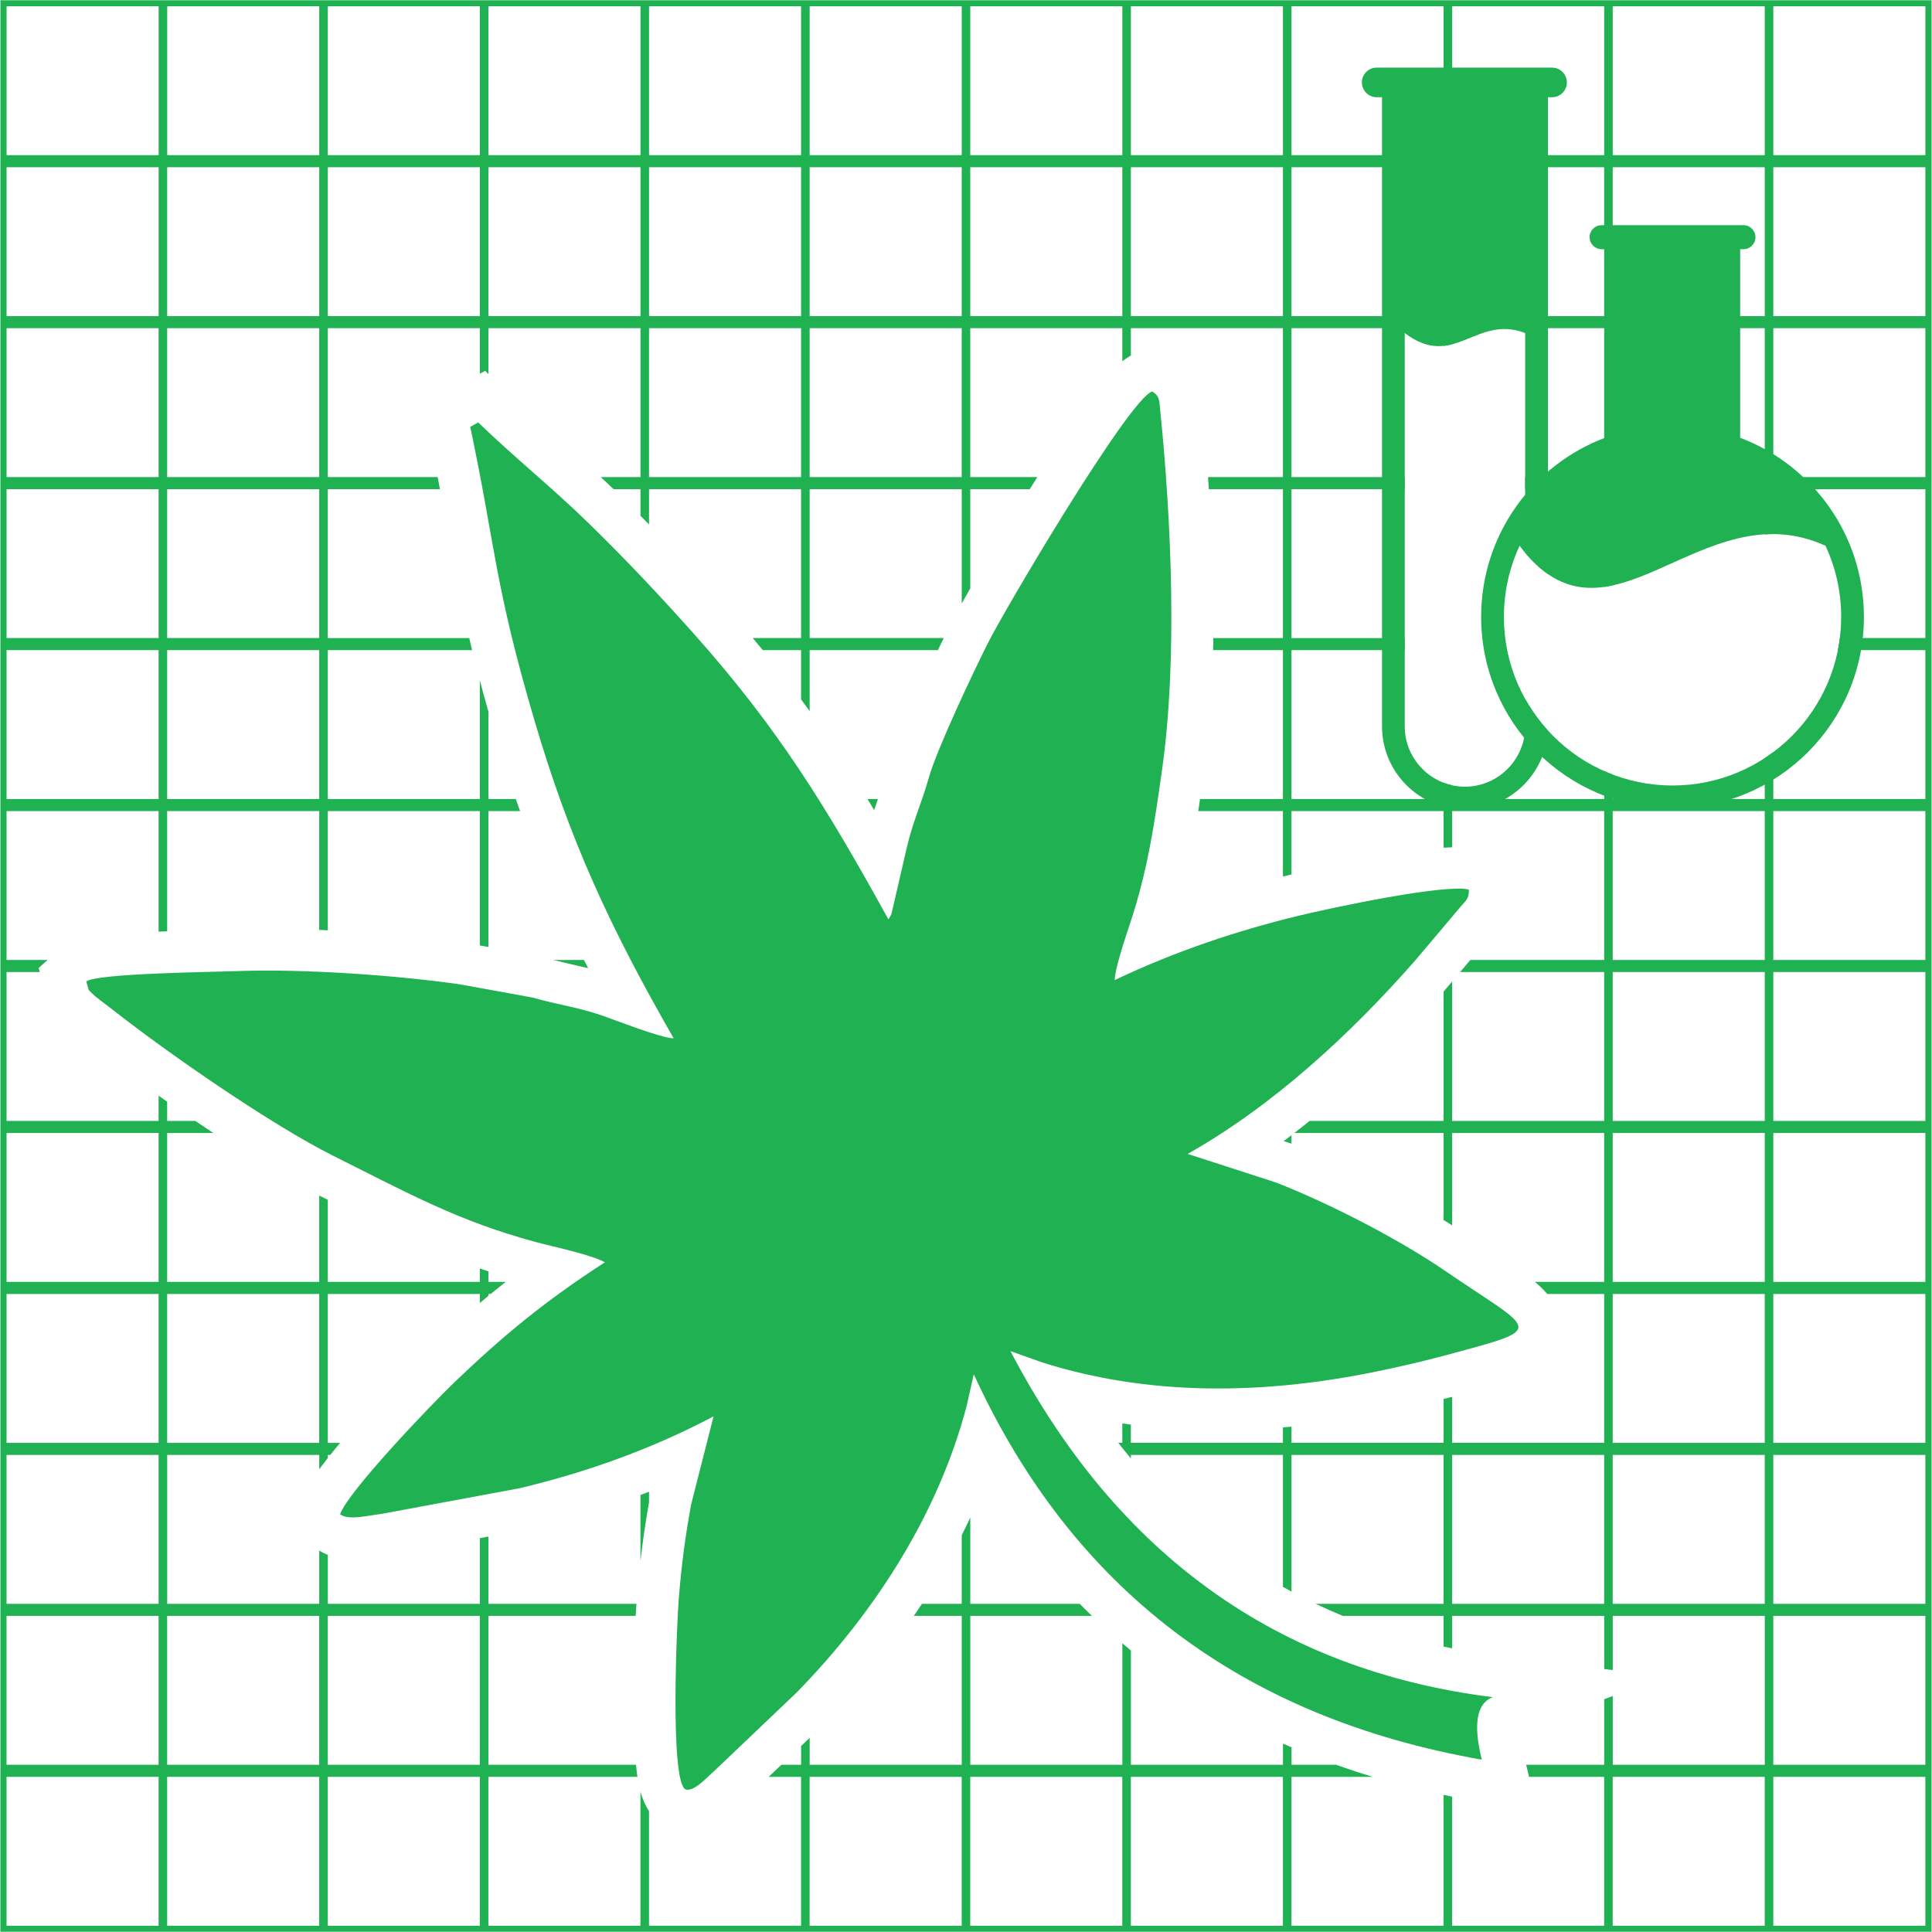 <?xml version="1.0" encoding="UTF-8"?>
<!DOCTYPE svg PUBLIC "-//W3C//DTD SVG 1.1//EN" "http://www.w3.org/Graphics/SVG/1.1/DTD/svg11.dtd">
<!-- Creator: CorelDRAW 2017 -->
<svg xmlns="http://www.w3.org/2000/svg" xml:space="preserve" width="555px" height="555px" version="1.1" style="shape-rendering:geometricPrecision; text-rendering:geometricPrecision; image-rendering:optimizeQuality; fill-rule:evenodd; clip-rule:evenodd"
viewBox="0 0 555 555"
 xmlns:xlink="http://www.w3.org/1999/xlink">
 <defs>
  <style type="text/css">
   <![CDATA[
    .fil0 {fill:#20B152}
   ]]>
  </style>
 </defs>
 <g id="Layer_x0020_1">
  <path class="fil0" d="M-339.11 -811.18l0 46.24 -46.14 0 -1.08 0 -45.06 0 -1.08 0 -22.68 0 -0.43 -1.74 22.42 0 0 -18.81 2.46 -0.94 0 19.75c14.56,0 29.12,0 43.68,0 0,-14.25 0,-28.51 0,-42.77 -14.56,0 -29.12,0 -43.68,0l0 15.58 -2.46 -0.31 0 -15.27c-14.56,0 -29.12,0 -43.68,0l0 9.33c-0.83,-0.16 -1.65,-0.33 -2.46,-0.5l0 -8.83 -28.93 0c-2.66,-1.09 -5.28,-2.24 -7.84,-3.47l36.77 0c0,-14.25 0,-28.51 0,-42.76 -14.56,0 -29.12,0 -43.68,0l0 39.25c-0.83,-0.44 -1.65,-0.89 -2.46,-1.35l0 -37.9c-14.56,0 -29.12,0 -43.68,0l0 1.02c-0.76,-0.91 -1.5,-1.83 -2.24,-2.76l0.47 0 1.08 0 45.06 0 1.08 0 45.06 0 1.08 0 45.06 0 1.08 0 45.06 0 1.08 0 46.14 0 0 46.24zm-166.02 46.24l-18.54 0 -1.08 0 -45.06 0 -1.08 0 -45.06 0 -1.08 0 -45.06 0 -1.08 0 -8.17 0 1.83 -1.74 5.65 0 0 -5.38 2.46 -2.34 0 7.72c14.56,0 29.12,0 43.68,0 0,-14.25 0,-28.51 0,-42.77l-13.76 0c0.79,-1.15 1.57,-2.3 2.33,-3.47l11.43 0 0 -19.7c0.85,-1.68 1.67,-3.37 2.46,-5.06l0 24.76 31.43 0c1.15,1.18 2.33,2.33 3.51,3.47l-34.94 0c0,14.26 0,28.52 0,42.77 14.56,0 29.12,0 43.68,0l0 -34.88c0.81,0.69 1.63,1.37 2.46,2.05l0 32.83c14.56,0 29.12,0 43.68,0l0 -6.08c0.82,0.37 1.63,0.72 2.46,1.08l0 5 12.78 0c1.68,0.6 3.37,1.18 5.07,1.74zm-205.97 0l-43.27 0 -1.08 0 -45.06 0 -1.08 0 -45.05 0 -1.09 0 -46.14 0 0 -46.24 0 -46.24 46.14 0 1.09 0 45.05 0 1.08 0 2.8 0c-0.48,0.58 -0.95,1.16 -1.4,1.74l-0.71 0 0 0.88c-0.87,1.1 -1.69,2.18 -2.46,3.23l0 -4.11c-14.55,0 -29.12,0 -43.68,0 0,14.25 0,28.51 0,42.76 14.56,0 29.13,0 43.68,0l0 -15.28c0.83,0.5 1.65,0.91 2.46,1.24l0 14.04c14.56,0 29.12,0 43.68,0l0 -18.86 2.46 -0.46 0 19.32 42.52 0c-0.08,1.15 -0.15,2.31 -0.22,3.47l-42.3 0c0,14.26 0,28.52 0,42.77l42.4 0c0.06,0.58 0.12,1.16 0.18,1.74zm-182.77 -508.63l46.14 0 1.09 0 45.05 0 1.08 0 45.06 0 1.08 0 45.06 0 1.08 0 45.06 0 1.08 0 45.06 0 1.08 0 45.06 0 1.08 0 45.06 0 1.08 0 45.06 0 1.08 0 45.06 0 1.08 0 45.06 0 1.08 0 46.14 0 0 46.24 -46.14 0 -1.08 0 -45.06 0 -1.08 0 -45.06 0 -1.08 0 -45.06 0 -1.08 0 -45.06 0 -1.08 0 -45.06 0 -1.08 0 -45.06 0 -1.08 0 -45.06 0 -1.08 0 -45.06 0 -1.08 0 -45.06 0 -1.08 0 -45.05 0 -1.09 0 -46.14 0 0 -46.24zm1.78 1.74l43.68 0 0 42.77 -43.68 0 0 -42.77zm46.13 0c14.56,0 29.13,0 43.68,0 0,14.25 0,28.51 0,42.77 -14.55,0 -29.12,0 -43.68,0 0,-14.26 0,-28.52 0,-42.77zm46.14 0c14.56,0 29.12,0 43.68,0 0,14.25 0,28.51 0,42.77 -14.56,0 -29.12,0 -43.68,0 0,-14.26 0,-28.52 0,-42.77zm46.14 0c14.56,0 29.12,0 43.68,0 0,14.25 0,28.51 0,42.77 -14.56,0 -29.12,0 -43.68,0 0,-14.26 0,-28.52 0,-42.77zm46.14 0c14.56,0 29.12,0 43.68,0 0,14.25 0,28.51 0,42.77 -14.56,0 -29.12,0 -43.68,0 0,-14.26 0,-28.52 0,-42.77zm46.14 0c14.56,0 29.12,0 43.68,0 0,14.25 0,28.51 0,42.77 -14.56,0 -29.12,0 -43.68,0 0,-14.26 0,-28.52 0,-42.77zm46.14 0c14.56,0 29.12,0 43.68,0 0,14.25 0,28.51 0,42.77 -14.56,0 -29.12,0 -43.68,0 0,-14.26 0,-28.52 0,-42.77zm46.14 0c14.56,0 29.12,0 43.68,0 0,14.25 0,28.51 0,42.77 -14.56,0 -29.12,0 -43.68,0 0,-14.26 0,-28.52 0,-42.77zm46.14 0c14.56,0 29.12,0 43.68,0 0,14.25 0,28.51 0,42.77 -14.56,0 -29.12,0 -43.68,0 0,-14.26 0,-28.52 0,-42.77zm46.14 0c14.56,0 29.12,0 43.68,0 0,14.25 0,28.51 0,42.77 -14.56,0 -29.12,0 -43.68,0 0,-14.26 0,-28.52 0,-42.77zm46.14 0c14.56,0 29.12,0 43.68,0 0,14.25 0,28.51 0,42.77 -14.56,0 -29.12,0 -43.68,0 0,-14.26 0,-28.52 0,-42.77zm46.14 0l43.68 0 0 42.77 -43.68 0 0 -42.77zm-463.17 44.5l-46.14 0 0 46.24 0 46.24 46.14 0 1.09 0 45.05 0 1.08 0 32.58 0 -0.33 -1.73 -31.56 0c0,-14.26 0,-28.52 0,-42.78 14.56,0 29.12,0 43.68,0l0 13.09 1.51 -0.83 0.95 0.92 0 -13.18c14.56,0 29.12,0 43.68,0 0,14.26 0,28.52 0,42.78l-11.4 0c0.62,0.57 1.24,1.15 1.85,1.73l10.24 0 1.08 0 45.06 0 1.08 0 45.06 0 1.08 0 18.88 0 1.08 -1.73 -19.27 0c0,-14.26 0,-28.52 0,-42.78 14.56,0 29.12,0 43.68,0l0 9.51c0.8,-0.63 1.62,-1.19 2.46,-1.67l0 -7.84c14.56,0 29.12,0 43.68,0 0,14.26 0,28.52 0,42.78l-21.52 0 0.12 1.73 22.09 0 1.08 0 33.23 0 0 -1.73 -32.54 0c0,-14.26 0,-28.52 0,-42.78 14.56,0 29.12,0 43.68,0l0 5.08c0.83,-0.08 1.65,-0.25 2.46,-0.45l0 -4.63c14.56,0 29.12,0 43.68,0 0,14.26 0,28.52 0,42.78l-22.7 0 0 1.73 23.39 0 1.08 0 45.06 0 1.08 0 46.14 0 0 -46.24 0 -46.24 -46.14 0 -1.08 0 -45.06 0 -1.08 0 -45.06 0 -1.08 0 -45.06 0 -1.08 0 -45.06 0 -1.08 0 -45.06 0 -1.08 0 -45.06 0 -1.08 0 -45.06 0 -1.08 0 -45.06 0 -1.08 0 -45.06 0 -1.08 0 -45.05 0 -1.09 0zm-44.36 44.51l43.68 0 0 -42.77 -43.68 0 0 42.77zm46.13 0c14.56,0 29.13,0 43.68,0 0,-14.26 0,-28.52 0,-42.77 -14.55,0 -29.12,0 -43.68,0 0,14.25 0,28.51 0,42.77zm46.14 0c14.56,0 29.12,0 43.68,0 0,-14.26 0,-28.52 0,-42.77 -14.56,0 -29.12,0 -43.68,0 0,14.25 0,28.51 0,42.77zm46.14 0c14.56,0 29.12,0 43.68,0 0,-14.26 0,-28.52 0,-42.77 -14.56,0 -29.12,0 -43.68,0 0,14.25 0,28.51 0,42.77zm46.14 0c14.56,0 29.12,0 43.68,0 0,-14.26 0,-28.52 0,-42.77 -14.56,0 -29.12,0 -43.68,0 0,14.25 0,28.51 0,42.77zm46.14 0c14.56,0 29.12,0 43.68,0 0,-14.26 0,-28.52 0,-42.77 -14.56,0 -29.12,0 -43.68,0 0,14.25 0,28.51 0,42.77zm46.14 0c14.56,0 29.12,0 43.68,0 0,-14.26 0,-28.52 0,-42.77 -14.56,0 -29.12,0 -43.68,0 0,14.25 0,28.51 0,42.77zm46.14 0c14.56,0 29.12,0 43.68,0 0,-14.26 0,-28.52 0,-42.77 -14.56,0 -29.12,0 -43.68,0 0,14.25 0,28.51 0,42.77zm46.14 0c14.56,0 29.12,0 43.68,0 0,-14.26 0,-28.52 0,-42.77 -14.56,0 -29.12,0 -43.68,0 0,14.25 0,28.51 0,42.77zm46.14 0c14.56,0 29.12,0 43.68,0 0,-14.26 0,-28.52 0,-42.77 -14.56,0 -29.12,0 -43.68,0 0,14.25 0,28.51 0,42.77zm46.14 0c14.56,0 29.12,0 43.68,0 0,-14.26 0,-28.52 0,-42.77 -14.56,0 -29.12,0 -43.68,0 0,14.25 0,28.51 0,42.77zm46.14 0l43.68 0 0 -42.77 -43.68 0 0 42.77zm-463.17 47.97l-46.14 0 0 46.24 0 46.24 46.14 0 1.09 0 45.05 0 1.08 0 45.06 0 1.08 0 9.17 0 -0.61 -1.74 -7.87 0 0 -25.09c-0.85,-3 -1.67,-5.99 -2.46,-8.97l0 34.06c-14.56,0 -29.12,0 -43.68,0 0,-14.25 0,-28.51 0,-42.77l41.46 0c-0.28,-1.15 -0.56,-2.31 -0.83,-3.47l-40.63 0c0,-14.25 0,-28.51 0,-42.77l32.22 0 -0.33 -1.73 -32.58 0 -1.08 0 -45.05 0 -1.09 0zm203.99 92.48l1.37 0 0.6 -1.74 -3.02 0 1.05 1.74zm94.24 0l24.75 0 1.08 0 45.06 0 1.08 0 45.06 0 1.08 0 45.06 0 1.08 0 46.14 0 0 -46.24 0 -46.24 -46.14 0 -1.08 0 -45.06 0 -1.08 0 -23.39 0 0 1.73 22.7 0 0 28.09c0.81,-0.12 1.63,-0.27 2.46,-0.45l0 -27.64c14.56,0 29.12,0 43.68,0l0 12.98c0.81,-0.05 1.63,-0.07 2.46,-0.06l0 -12.92 43.68 0 0 42.77 -24.58 0c-0.14,1.17 -0.33,2.33 -0.56,3.47l25.14 0 0 42.77 -43.68 0 0 -13.48c-0.8,0.6 -1.63,1.17 -2.46,1.72l0 11.76c-14.56,0 -29.12,0 -43.68,0l0 -7.01c-0.83,-0.32 -1.65,-0.65 -2.46,-1.01l0 8.02c-14.56,0 -29.12,0 -43.68,0l0 -3.93c-0.85,-0.19 -1.67,-0.44 -2.46,-0.74l0 4.67c-14.56,0 -29.12,0 -43.68,0 0,-14.25 0,-28.51 0,-42.77l32.54 0 0 -3.47 -32.54 0c0,-14.25 0,-28.51 0,-42.77l32.54 0 0 -1.73 -33.23 0 -1.08 0 -22.09 0 0.12 1.73 21.28 0c0,14.26 0,28.52 0,42.77l-20 0c-0.01,1.16 -0.04,2.32 -0.06,3.47l20.06 0c0,14.26 0,28.52 0,42.77l-23.8 0 -0.26 1.74zm-47.57 -92.48l-18.88 0 -1.08 0 -45.06 0 -1.08 0 -45.06 0 -1.08 0 -10.24 0c0.61,0.57 1.22,1.15 1.82,1.73l7.73 0 0 7.65c0.83,0.83 1.65,1.66 2.46,2.49l0 -10.14c14.56,0 29.12,0 43.68,0 0,14.26 0,28.52 0,42.77l-13.88 0c0.96,1.16 1.92,2.31 2.87,3.47l11.01 0 0 14.16c0.83,1.12 1.65,2.24 2.46,3.37l0 -17.53 36.84 0c0.56,-1.16 1.12,-2.31 1.68,-3.47l-38.52 0c0,-14.25 0,-28.51 0,-42.77 14.56,0 29.12,0 43.68,0l0 32.83c0.81,-1.44 1.63,-2.88 2.46,-4.3l0 -28.53 17.11 0 1.08 -1.73zm-295.02 44.5l43.68 0 0 -42.77 -43.68 0 0 42.77zm46.13 0c14.56,0 29.13,0 43.68,0 0,-14.25 0,-28.51 0,-42.77 -14.55,0 -29.12,0 -43.68,0 0,14.26 0,28.52 0,42.77zm-46.13 -89.01l43.68 0 0 42.78 -43.68 0 0 -42.78zm46.13 0c14.56,0 29.13,0 43.68,0 0,14.26 0,28.52 0,42.78 -14.55,0 -29.12,0 -43.68,0 0,-14.26 0,-28.52 0,-42.78zm138.42 0c14.56,0 29.12,0 43.68,0 0,14.26 0,28.52 0,42.78 -14.56,0 -29.12,0 -43.68,0 0,-14.26 0,-28.52 0,-42.78zm46.14 0c14.56,0 29.12,0 43.68,0 0,14.26 0,28.52 0,42.78 -14.56,0 -29.12,0 -43.68,0 0,-14.26 0,-28.52 0,-42.78zm230.7 0c14.56,0 29.12,0 43.68,0 0,14.26 0,28.52 0,42.78 -14.56,0 -29.12,0 -43.68,0 0,-14.26 0,-28.52 0,-42.78zm46.14 0l43.68 0 0 42.78 -43.68 0 0 -42.78zm-463.17 229.46l-46.14 0 0 46.24 0 46.24 46.14 0 1.09 0 45.05 0 1.08 0 2.8 0c0.47,-0.57 0.95,-1.15 1.44,-1.73l-3.55 0c0,-14.26 0,-28.52 0,-42.77 14.56,0 29.12,0 43.68,0l0 2.6c0.82,-0.7 1.64,-1.38 2.46,-2.06l0 -0.54 0.66 0c1.42,-1.17 2.86,-2.33 4.3,-3.47l-4.96 0 0 -3.02c-0.82,-0.28 -1.64,-0.56 -2.46,-0.84l0 3.86c-14.56,0 -29.12,0 -43.68,0l0 -23.57 -2.46 -1.23 0 24.8c-14.55,0 -29.12,0 -43.68,0 0,-14.26 0,-28.52 0,-42.77l13.26 0 -2.6 -1.74 -11.34 0 -1.09 0zm276.37 92.48l0.47 0 1.08 0 45.06 0 1.08 0 45.06 0 1.08 0 45.06 0 1.08 0 45.06 0 1.08 0 46.14 0 0 -46.24 0 -46.24 -46.14 0 -1.08 0 -45.06 0 -1.08 0 -45.06 0 -1.08 0 -41.34 0c-0.74,0.59 -1.48,1.16 -2.23,1.74l42.88 0 0 24.98c0.83,0.51 1.65,1.03 2.46,1.55l0 -26.53c14.56,0 29.12,0 43.68,0 0,14.25 0,28.51 0,42.77l-19.89 0c1.28,1.07 2.48,2.22 3.52,3.47l16.37 0c0,14.25 0,28.51 0,42.77 -14.56,0 -29.12,0 -43.68,0l0 -13.23c-0.82,0.22 -1.64,0.43 -2.46,0.64l0 12.59c-14.56,0 -29.12,0 -43.68,0l0 -4.65c-0.82,0.07 -1.64,0.15 -2.46,0.22l0 4.43c-14.56,0 -29.12,0 -43.68,0l0 -5.24c-0.82,-0.11 -1.64,-0.22 -2.46,-0.34l0 5.58 -1.15 0c0.45,0.58 0.91,1.16 1.37,1.73zm-320.73 -47.97l43.68 0 0 -42.77 -43.68 0 0 42.77zm369.11 -42.16l0 2.46 -0.14 -0.05 -0.33 -0.13 -1.79 -0.58c0.76,-0.56 1.51,-1.13 2.26,-1.7zm92.28 42.16c14.56,0 29.12,0 43.68,0 0,-14.26 0,-28.52 0,-42.77 -14.56,0 -29.12,0 -43.68,0 0,14.25 0,28.51 0,42.77zm46.14 0l43.68 0 0 -42.77 -43.68 0 0 42.77zm-463.17 -44.51l-46.14 0 0 -46.23 0 -46.24 46.14 0 1.09 0 45.05 0 1.08 0 45.06 0 1.08 0 9.17 0 0.62 1.73 -9.1 0 0 39.06 -2.46 -0.45 0 -38.61c-14.56,0 -29.12,0 -43.68,0l0 34.25 -2.46 -0.12 0 -34.13c-14.55,0 -29.12,0 -43.68,0l0 34.54 -1.7 0.06 -0.75 0.04 0 -34.64 -43.68 0 0 42.77 11.78 0 -2.58 2.3 0.34 1.17 -9.54 0 0 42.77 43.68 0 0 -7.24 2.45 1.71 0 5.53 8.08 0 2.58 1.73 -11.34 0 -1.09 0zm203.99 -92.47l1.37 0 -0.49 1.45 -0.88 -1.45zm94.24 0l24.75 0 1.08 0 45.06 0 1.08 0 45.06 0 1.08 0 45.06 0 1.08 0 46.14 0 0 46.24 0 46.23 -46.14 0 -1.08 0 -45.06 0 -1.08 0 -45.06 0 -1.08 0 -41.33 0c0.72,-0.57 1.45,-1.15 2.17,-1.73l38.47 0 0 -37.17 0.71 -0.8 0.08 -0.09 1.67 -1.98 0 40.04c14.56,0 29.12,0 43.68,0 0,-14.26 0,-28.51 0,-42.77l-41.38 0 2.93 -3.47 38.45 0c0,-14.25 0,-28.51 0,-42.77 -14.56,0 -29.12,0 -43.68,0l0 10.39c-0.79,0.03 -1.61,0.07 -2.46,0.13l0 -10.52c-14.56,0 -29.12,0 -43.68,0l0 18.21 -0.87 0.21 -1.59 0.39 0 -18.81 -24.33 0 0.27 -1.73zm118.8 47.97c14.56,0 29.12,0 43.68,0 0,14.26 0,28.51 0,42.77 -14.56,0 -29.12,0 -43.68,0 0,-14.26 0,-28.51 0,-42.77zm46.14 0l43.68 0 0 42.77 -43.68 0 0 -42.77zm-507.53 -92.48l43.68 0 0 42.77 -43.68 0 0 -42.77zm46.13 0c14.56,0 29.13,0 43.68,0 0,14.26 0,28.52 0,42.77 -14.55,0 -29.12,0 -43.68,0 0,-14.25 0,-28.51 0,-42.77zm110.99 89.01l8.75 0 1.19 2.37c-3.31,-0.81 -6.62,-1.51 -9.94,-2.37zm304.27 0c14.56,0 29.12,0 43.68,0 0,-14.25 0,-28.51 0,-42.77 -14.56,0 -29.12,0 -43.68,0 0,14.26 0,28.52 0,42.77zm46.14 0l43.68 0 0 -42.77 -43.68 0 0 42.77zm-507.53 95.95l43.68 0 0 42.77 -43.68 0 0 -42.77zm46.13 0c14.56,0 29.13,0 43.68,0 0,14.25 0,28.51 0,42.77 -14.55,0 -29.12,0 -43.68,0 0,-14.26 0,-28.52 0,-42.77zm415.26 0c14.56,0 29.12,0 43.68,0 0,14.25 0,28.51 0,42.77 -14.56,0 -29.12,0 -43.68,0 0,-14.26 0,-28.52 0,-42.77zm46.14 0l43.68 0 0 42.77 -43.68 0 0 -42.77zm-507.53 89l43.68 0 0 -42.76 -43.68 0 0 42.76zm182.09 -12.27l0 -18.98c0.82,-0.31 1.64,-0.63 2.46,-0.95l0 3.07c-1.01,5.64 -1.81,11.22 -2.46,16.86zm233.16 12.27c14.56,0 29.12,0 43.68,0 0,-14.25 0,-28.51 0,-42.76 -14.56,0 -29.12,0 -43.68,0 0,14.25 0,28.51 0,42.76zm46.14 0c14.56,0 29.12,0 43.68,0 0,-14.25 0,-28.51 0,-42.76 -14.56,0 -29.12,0 -43.68,0 0,14.25 0,28.51 0,42.76zm46.14 0l43.68 0 0 -42.76 -43.68 0 0 42.76zm-509.31 94.22l46.14 0 1.09 0 45.05 0 1.08 0 45.06 0 1.08 0 45.06 0 1.08 0 45.06 0 1.08 0 45.06 0 1.08 0 45.06 0 1.08 0 45.06 0 1.08 0 45.06 0 1.08 0 45.06 0 1.08 0 45.06 0 1.08 0 46.14 0 0 -46.24 -46.14 0 -1.08 0 -45.06 0 -1.08 0 -22.68 0 0.43 1.73 21.56 0c0,14.26 0,28.52 0,42.77 -14.56,0 -29.12,0 -43.68,0l0 -37.1c-0.82,-0.16 -1.64,-0.33 -2.46,-0.5l0 37.6c-14.56,0 -29.12,0 -43.68,0 0,-14.25 0,-28.51 0,-42.77l23.36 0c-1.85,-0.55 -3.68,-1.13 -5.51,-1.73l-18.54 0 -1.08 0 -45.06 0 -1.08 0 -45.06 0 -1.08 0 -45.06 0 -1.08 0 -8.17 0 -1.82 1.73 9.3 0c0,14.26 0,28.52 0,42.77 -14.56,0 -29.12,0 -43.68,0l0 -32.94c-1.12,-1.68 -1.9,-3.59 -2.46,-5.59l0 38.53c-14.56,0 -29.12,0 -43.68,0 0,-14.25 0,-28.51 0,-42.77l42.81 0c-0.08,-0.58 -0.16,-1.15 -0.23,-1.73l-43.27 0 -1.08 0 -45.06 0 -1.08 0 -45.05 0 -1.09 0 -46.14 0 0 46.24zm1.78 -1.74l43.68 0 0 -42.77 -43.68 0 0 42.77zm46.13 0c14.56,0 29.13,0 43.68,0 0,-14.25 0,-28.51 0,-42.77 -14.55,0 -29.12,0 -43.68,0 0,14.26 0,28.52 0,42.77zm46.14 0c14.56,0 29.12,0 43.68,0 0,-14.25 0,-28.51 0,-42.77 -14.56,0 -29.12,0 -43.68,0 0,14.26 0,28.52 0,42.77zm138.42 0c14.56,0 29.12,0 43.68,0 0,-14.25 0,-28.51 0,-42.77 -14.56,0 -29.12,0 -43.68,0 0,14.26 0,28.52 0,42.77zm46.14 0c14.56,0 29.12,0 43.68,0 0,-14.25 0,-28.51 0,-42.77 -14.56,0 -29.12,0 -43.68,0 0,14.26 0,28.52 0,42.77zm46.14 0c14.56,0 29.12,0 43.68,0 0,-14.25 0,-28.51 0,-42.77 -14.56,0 -29.12,0 -43.68,0 0,14.26 0,28.52 0,42.77zm138.42 0c14.56,0 29.12,0 43.68,0 0,-14.25 0,-28.51 0,-42.77 -14.56,0 -29.12,0 -43.68,0 0,14.26 0,28.52 0,42.77zm46.14 0l43.68 0 0 -42.77 -43.68 0 0 42.77zm-507.53 -89.01l43.68 0 0 42.77 -43.68 0 0 -42.77zm46.13 0c14.56,0 29.13,0 43.68,0 0,14.26 0,28.52 0,42.77 -14.55,0 -29.12,0 -43.68,0 0,-14.25 0,-28.51 0,-42.77zm46.14 0c14.56,0 29.12,0 43.68,0 0,14.26 0,28.52 0,42.77 -14.56,0 -29.12,0 -43.68,0 0,-14.25 0,-28.51 0,-42.77zm415.26 0l43.68 0 0 42.77 -43.68 0 0 -42.77z"/>
  <path class="fil0" d="M-758.9 -1151.01l2.29 -1.27c10.07,9.79 21.23,18.69 31.72,28.95 10.72,10.47 20.44,20.76 30.58,32.17 23.84,26.81 37.57,49.06 55.53,81.62 1.3,-2.18 0.62,-0.72 1.24,-3.11l4.04 -17.49c1.72,-7.46 4.28,-12.81 6.29,-19.95 2.38,-8.47 13.03,-30.87 16.93,-38.64 5.25,-10.48 40.82,-70.53 47.28,-72.45 2.2,1.3 2.04,2.81 2.28,5.19 3.28,32.28 4.96,72.31 0.57,103.41 -2.15,15.17 -3.85,26.92 -8.22,41.17 -1.32,4.33 -5.22,15 -5.41,19.32 17.54,-8.33 35.29,-14.22 52.77,-18.47 9.67,-2.35 42.15,-9.22 48.96,-7.53 0.14,2.77 -0.85,3.08 -2.9,5.56l-12.66 15c-18.3,20.8 -40.48,41.44 -65.2,55.37l25.33 8.21c14.93,5.81 34.87,15.98 48.65,25.41 26.08,17.84 29.74,16.23 0.56,24.12 -7.08,1.91 -13.92,3.47 -20.7,4.85 -31.98,6.54 -64.64,7.1 -95.59,-2.68l-9.16 -3.25c30.61,58.51 76.79,91.65 138.53,99.4 -4.61,1.77 -5.65,7.75 -3.12,17.95 -68.99,-12.07 -117.64,-48.98 -145.94,-110.71l-2.05 9.11c-8.08,30.68 -25.99,58.95 -48.84,82.34l-23.59 22.45c-2.07,1.74 -5.83,6.14 -8.32,5.36 -4.61,-2.28 -2.44,-48.95 -1.94,-54.94 0.85,-10.09 1.83,-17.68 3.56,-26.98l6.43 -25.23c-18.16,9.6 -37.11,16.22 -55.83,20.66l-39.43 7.32c-5.08,0.66 -9.49,1.88 -12.03,0.15 2.06,-6.3 25.89,-31.27 32.88,-37.96 13.94,-13.36 26.05,-23.37 43.19,-34.45 -3.94,-2.2 -15.22,-4.56 -19.84,-5.8 -22.37,-6.03 -36.84,-14.13 -58.17,-24.77 -17.36,-8.65 -46.95,-29.03 -63.71,-42.22 -1.44,-1.13 -3.08,-2.29 -4.65,-3.56 -0.21,-0.18 -1.84,-1.74 -1.89,-1.83l-0.73 -2.46c2.67,-2.37 37.05,-2.75 43.33,-3 18.46,-0.73 46.05,1.19 64.19,3.83l20.67 3.77c7.16,2.07 12.98,2.73 20.25,5.25 3.37,1.16 16.93,6.48 20.31,6.46 -18.42,-32.05 -29.9,-57.09 -39.92,-91.1 -11.65,-39.51 -11.1,-49.39 -18.52,-84.55z"/>
  <path class="fil0" d="M-449.32 -1245.71l0 136.99c-2.19,-1.52 -4.37,-3.52 -6.54,-6.11l0 -63.13c-14.08,-5.45 -20.5,10.72 -34.58,0l0 113.02c0,9.5 7.79,17.3 17.29,17.3 9.5,0 17.29,-7.8 17.29,-17.3l0 -7.92c1.83,3.27 4.01,6.3 6.51,9.05 -0.59,12.59 -11.07,22.7 -23.8,22.7l0 0c-13.11,0 -23.83,-10.72 -23.83,-23.83l0 -180.77 -1.53 0c-2.34,0 -4.26,-1.91 -4.26,-4.25l0 0c0,-2.34 1.92,-4.26 4.26,-4.26l50.38 0c2.34,0 4.26,1.92 4.26,4.26l0 0c0,2.34 -1.92,4.25 -4.26,4.25l-1.19 0z"/>
  <path class="fil0" d="M-394.1 -1147.87c20.78,7.85 35.56,27.92 35.56,51.44 0,30.37 -24.62,54.99 -54.99,54.99 -30.36,0 -54.98,-24.62 -54.98,-54.99 0,-23.63 14.91,-43.77 35.84,-51.55l0 -54.07 -1.24 0c-1.9,0 -3.45,-1.55 -3.45,-3.45l0 0c0,-1.89 1.55,-3.44 3.45,-3.44l40.77 0c1.9,0 3.44,1.55 3.44,3.44l0 0c0,1.9 -1.54,3.45 -3.44,3.45l-0.96 0 0 54.18zm24.51 31.01c2.89,6.21 4.51,13.13 4.51,20.43 0,26.76 -21.69,48.45 -48.45,48.45 -26.75,0 -48.44,-21.69 -48.44,-48.45 0,-7.3 1.62,-14.22 4.51,-20.43 25.54,34.05 52.11,-16.32 87.87,0z"/>
  <g id="_1239522414896">
   <path class="fil0" d="M554.88 462.45l0 46.24 -46.14 0 -1.09 0 -45.05 0 -1.09 0 -22.67 0 -0.43 -1.73 22.42 0 0 -18.82 2.46 -0.94 0 19.76c14.56,0 29.12,0 43.67,0 0,-14.26 0,-28.52 0,-42.77 -14.55,0 -29.11,0 -43.67,0l0 15.57 -2.46 -0.3 0 -15.27c-14.56,0 -29.12,0 -43.68,0l0 9.32c-0.83,-0.16 -1.65,-0.32 -2.46,-0.5l0 -8.82 -28.93 0c-2.66,-1.09 -5.28,-2.25 -7.84,-3.47l36.77 0c0,-14.26 0,-28.51 0,-42.77 -14.56,0 -29.12,0 -43.68,0l0 39.26c-0.83,-0.45 -1.65,-0.9 -2.46,-1.36l0 -37.9c-14.56,0 -29.12,0 -43.68,0l0 1.02c-0.76,-0.91 -1.5,-1.82 -2.25,-2.75l0.48 0 1.08 0 45.06 0 1.08 0 45.06 0 1.08 0 45.05 0 1.09 0 45.05 0 1.09 0 46.14 0 0 46.23zm-166.02 46.24l-18.54 0 -1.08 0 -45.06 0 -1.08 0 -45.06 0 -1.08 0 -45.06 0 -1.08 0 -8.17 0 1.82 -1.73 5.66 0 0 -5.39 2.46 -2.34 0 7.73c14.56,0 29.12,0 43.68,0 0,-14.26 0,-28.52 0,-42.77l-13.76 0c0.79,-1.15 1.57,-2.31 2.33,-3.47l11.43 0 0 -19.71c0.84,-1.67 1.66,-3.36 2.46,-5.06l0 24.77 31.43 0c1.15,1.17 2.32,2.33 3.51,3.47l-34.94 0c0,14.25 0,28.51 0,42.77 14.56,0 29.12,0 43.68,0l0 -34.89c0.81,0.69 1.63,1.38 2.46,2.06l0 32.83c14.56,0 29.12,0 43.68,0l0 -6.08c0.81,0.36 1.63,0.72 2.46,1.07l0 5.01 12.78 0c1.68,0.6 3.36,1.17 5.07,1.73zm-205.97 0l-43.27 0 -1.08 0 -45.06 0 -1.08 0 -45.06 0 -1.08 0 -46.14 0 0 -46.24 0 -46.23 46.14 0 1.08 0 45.06 0 1.08 0 2.8 0c-0.48,0.58 -0.95,1.16 -1.41,1.73l-0.7 0 0 0.88c-0.87,1.11 -1.69,2.19 -2.46,3.23l0 -4.11c-14.56,0 -29.12,0 -43.68,0 0,14.26 0,28.51 0,42.77 14.56,0 29.12,0 43.68,0l0 -15.28c0.82,0.5 1.64,0.91 2.46,1.24l0 14.04c14.56,0 29.12,0 43.68,0l0 -18.86 2.46 -0.46 0 19.32 42.52 0c-0.08,1.15 -0.15,2.31 -0.22,3.47l-42.3 0c0,14.25 0,28.51 0,42.77l42.4 0c0.05,0.57 0.11,1.15 0.18,1.73zm-182.77 -508.62l46.14 0 1.08 0 45.06 0 1.08 0 45.06 0 1.08 0 45.06 0 1.08 0 45.06 0 1.08 0 45.06 0 1.08 0 45.06 0 1.08 0 45.06 0 1.08 0 45.06 0 1.08 0 45.05 0 1.09 0 45.05 0 1.09 0 46.14 0 0 46.24 -46.14 0 -1.09 0 -45.05 0 -1.09 0 -45.05 0 -1.08 0 -45.06 0 -1.08 0 -45.06 0 -1.08 0 -45.06 0 -1.08 0 -45.06 0 -1.08 0 -45.06 0 -1.08 0 -45.06 0 -1.08 0 -45.06 0 -1.08 0 -45.06 0 -1.08 0 -46.14 0 0 -46.24zm1.77 1.73l43.68 0 0 42.77 -43.68 0 0 -42.77zm46.14 0c14.56,0 29.12,0 43.68,0 0,14.26 0,28.52 0,42.77 -14.56,0 -29.12,0 -43.68,0 0,-14.25 0,-28.51 0,-42.77zm46.14 0c14.56,0 29.12,0 43.68,0 0,14.26 0,28.52 0,42.77 -14.56,0 -29.12,0 -43.68,0 0,-14.25 0,-28.51 0,-42.77zm46.14 0c14.56,0 29.12,0 43.68,0 0,14.26 0,28.52 0,42.77 -14.56,0 -29.12,0 -43.68,0 0,-14.25 0,-28.51 0,-42.77zm46.14 0c14.56,0 29.12,0 43.68,0 0,14.26 0,28.52 0,42.77 -14.56,0 -29.12,0 -43.68,0 0,-14.25 0,-28.51 0,-42.77zm46.14 0c14.56,0 29.12,0 43.68,0 0,14.26 0,28.52 0,42.77 -14.56,0 -29.12,0 -43.68,0 0,-14.25 0,-28.51 0,-42.77zm46.14 0c14.56,0 29.12,0 43.68,0 0,14.26 0,28.52 0,42.77 -14.56,0 -29.12,0 -43.68,0 0,-14.25 0,-28.51 0,-42.77zm46.14 0c14.56,0 29.12,0 43.68,0 0,14.26 0,28.52 0,42.77 -14.56,0 -29.12,0 -43.68,0 0,-14.25 0,-28.51 0,-42.77zm46.14 0c14.56,0 29.12,0 43.68,0 0,14.26 0,28.52 0,42.77 -14.56,0 -29.12,0 -43.68,0 0,-14.25 0,-28.51 0,-42.77zm46.14 0c14.56,0 29.12,0 43.68,0 0,14.26 0,28.52 0,42.77 -14.56,0 -29.12,0 -43.68,0 0,-14.25 0,-28.51 0,-42.77zm46.14 0c14.56,0 29.12,0 43.67,0 0,14.26 0,28.52 0,42.77 -14.55,0 -29.11,0 -43.67,0 0,-14.25 0,-28.51 0,-42.77zm46.13 0l43.68 0 0 42.77 -43.68 0 0 -42.77zm-463.16 44.51l-46.14 0 0 46.24 0 46.23 46.14 0 1.08 0 45.06 0 1.08 0 32.58 0 -0.33 -1.73 -31.56 0c0,-14.26 0,-28.51 0,-42.77 14.56,0 29.12,0 43.68,0l0 13.08 1.51 -0.83 0.95 0.93 0 -13.18c14.56,0 29.12,0 43.68,0 0,14.26 0,28.51 0,42.77l-11.4 0c0.62,0.58 1.23,1.15 1.85,1.73l10.24 0 1.08 0 45.06 0 1.08 0 45.06 0 1.08 0 18.87 0 1.09 -1.73 -19.27 0c0,-14.26 0,-28.51 0,-42.77 14.56,0 29.12,0 43.68,0l0 9.51c0.8,-0.64 1.62,-1.2 2.46,-1.67l0 -7.84c14.56,0 29.12,0 43.68,0 0,14.26 0,28.51 0,42.77l-21.52 0 0.12 1.73 22.09 0 1.08 0 33.22 0 0 -1.73 -32.53 0c0,-14.26 0,-28.51 0,-42.77 14.56,0 29.12,0 43.68,0l0 5.08c0.83,-0.09 1.65,-0.25 2.46,-0.46l0 -4.62c14.56,0 29.12,0 43.68,0 0,14.26 0,28.51 0,42.77l-22.7 0 0 1.73 23.38 0 1.09 0 45.05 0 1.09 0 46.14 0 0 -46.23 0 -46.24 -46.14 0 -1.09 0 -45.05 0 -1.09 0 -45.05 0 -1.08 0 -45.06 0 -1.08 0 -45.06 0 -1.08 0 -45.06 0 -1.08 0 -45.06 0 -1.08 0 -45.06 0 -1.08 0 -45.06 0 -1.08 0 -45.06 0 -1.08 0 -45.06 0 -1.08 0zm-44.37 44.5l43.68 0 0 -42.77 -43.68 0 0 42.77zm46.14 0c14.56,0 29.12,0 43.68,0 0,-14.25 0,-28.51 0,-42.77 -14.56,0 -29.12,0 -43.68,0 0,14.26 0,28.52 0,42.77zm46.14 0c14.56,0 29.12,0 43.68,0 0,-14.25 0,-28.51 0,-42.77 -14.56,0 -29.12,0 -43.68,0 0,14.26 0,28.52 0,42.77zm46.14 0c14.56,0 29.12,0 43.68,0 0,-14.25 0,-28.51 0,-42.77 -14.56,0 -29.12,0 -43.68,0 0,14.26 0,28.52 0,42.77zm46.14 0c14.56,0 29.12,0 43.68,0 0,-14.25 0,-28.51 0,-42.77 -14.56,0 -29.12,0 -43.68,0 0,14.26 0,28.52 0,42.77zm46.14 0c14.56,0 29.12,0 43.68,0 0,-14.25 0,-28.51 0,-42.77 -14.56,0 -29.12,0 -43.68,0 0,14.26 0,28.52 0,42.77zm46.14 0c14.56,0 29.12,0 43.68,0 0,-14.25 0,-28.51 0,-42.77 -14.56,0 -29.12,0 -43.68,0 0,14.26 0,28.52 0,42.77zm46.14 0c14.56,0 29.12,0 43.68,0 0,-14.25 0,-28.51 0,-42.77 -14.56,0 -29.12,0 -43.68,0 0,14.26 0,28.52 0,42.77zm46.14 0c14.56,0 29.12,0 43.68,0 0,-14.25 0,-28.51 0,-42.77 -14.56,0 -29.12,0 -43.68,0 0,14.26 0,28.52 0,42.77zm46.14 0c14.56,0 29.12,0 43.68,0 0,-14.25 0,-28.51 0,-42.77 -14.56,0 -29.12,0 -43.68,0 0,14.26 0,28.52 0,42.77zm46.14 0c14.56,0 29.12,0 43.67,0 0,-14.25 0,-28.51 0,-42.77 -14.55,0 -29.11,0 -43.67,0 0,14.26 0,28.52 0,42.77zm46.13 0l43.68 0 0 -42.77 -43.68 0 0 42.77zm-463.16 47.97l-46.14 0 0 46.24 0 46.24 46.14 0 1.08 0 45.06 0 1.08 0 45.06 0 1.08 0 9.17 0 -0.61 -1.73 -7.87 0 0 -25.1c-0.85,-2.99 -1.67,-5.98 -2.46,-8.97l0 34.07c-14.56,0 -29.12,0 -43.68,0 0,-14.26 0,-28.52 0,-42.77l41.46 0c-0.28,-1.16 -0.56,-2.31 -0.83,-3.47l-40.63 0c0,-14.26 0,-28.51 0,-42.77l32.21 0 -0.32 -1.74 -32.58 0 -1.08 0 -45.06 0 -1.08 0zm203.99 92.48l1.37 0 0.59 -1.73 -3.01 0 1.05 1.73zm94.23 0l24.76 0 1.08 0 45.06 0 1.08 0 45.05 0 1.09 0 45.05 0 1.09 0 46.14 0 0 -46.24 0 -46.24 -46.14 0 -1.09 0 -45.05 0 -1.09 0 -23.38 0 0 1.74 22.7 0 0 28.08c0.81,-0.11 1.63,-0.26 2.46,-0.44l0 -27.64c14.56,0 29.12,0 43.67,0l0 12.98c0.82,-0.05 1.64,-0.07 2.46,-0.07l0 -12.91 43.68 0 0 42.77 -24.57 0c-0.15,1.17 -0.34,2.32 -0.56,3.47l25.13 0 0 42.77 -43.68 0 0 -13.48c-0.8,0.59 -1.62,1.17 -2.46,1.71l0 11.77c-14.55,0 -29.11,0 -43.67,0l0 -7.02c-0.84,-0.31 -1.66,-0.65 -2.46,-1.01l0 8.03c-14.56,0 -29.12,0 -43.68,0l0 -3.94c-0.85,-0.18 -1.67,-0.43 -2.46,-0.74l0 4.68c-14.56,0 -29.12,0 -43.68,0 0,-14.26 0,-28.52 0,-42.77l32.53 0 0 -3.47 -32.53 0c0,-14.26 0,-28.51 0,-42.77l32.53 0 0 -1.74 -33.22 0 -1.08 0 -22.09 0 0.12 1.74 21.28 0c0,14.26 0,28.51 0,42.77l-20 0c-0.02,1.16 -0.04,2.31 -0.06,3.47l20.06 0c0,14.25 0,28.51 0,42.77l-23.81 0 -0.26 1.73zm-47.57 -92.48l-18.87 0 -1.08 0 -45.06 0 -1.08 0 -45.06 0 -1.08 0 -10.24 0c0.61,0.58 1.22,1.16 1.82,1.74l7.73 0 0 7.64c0.82,0.83 1.64,1.66 2.46,2.5l0 -10.14c14.56,0 29.12,0 43.68,0 0,14.26 0,28.51 0,42.77l-13.88 0c0.96,1.15 1.92,2.31 2.87,3.47l11.01 0 0 14.15c0.83,1.12 1.65,2.25 2.46,3.38l0 -17.53 36.84 0c0.56,-1.16 1.11,-2.32 1.68,-3.47l-38.52 0c0,-14.26 0,-28.51 0,-42.77 14.56,0 29.12,0 43.68,0l0 32.83c0.81,-1.44 1.63,-2.88 2.46,-4.31l0 -28.52 17.1 0 1.08 -1.74zm-295.02 44.51l43.68 0 0 -42.77 -43.68 0 0 42.77zm46.14 0c14.56,0 29.12,0 43.68,0 0,-14.26 0,-28.51 0,-42.77 -14.56,0 -29.12,0 -43.68,0 0,14.26 0,28.51 0,42.77zm-46.14 -89.01l43.68 0 0 42.77 -43.68 0 0 -42.77zm46.14 0c14.56,0 29.12,0 43.68,0 0,14.26 0,28.51 0,42.77 -14.56,0 -29.12,0 -43.68,0 0,-14.26 0,-28.51 0,-42.77zm138.42 0c14.56,0 29.12,0 43.68,0 0,14.26 0,28.51 0,42.77 -14.56,0 -29.12,0 -43.68,0 0,-14.26 0,-28.51 0,-42.77zm46.14 0c14.56,0 29.12,0 43.68,0 0,14.26 0,28.51 0,42.77 -14.56,0 -29.12,0 -43.68,0 0,-14.26 0,-28.51 0,-42.77zm230.7 0c14.56,0 29.12,0 43.67,0 0,14.26 0,28.51 0,42.77 -14.55,0 -29.11,0 -43.67,0 0,-14.26 0,-28.51 0,-42.77zm46.13 0l43.68 0 0 42.77 -43.68 0 0 -42.77zm-463.16 229.46l-46.14 0 0 46.24 0 46.24 46.14 0 1.08 0 45.06 0 1.08 0 2.8 0c0.47,-0.58 0.95,-1.16 1.44,-1.74l-3.55 0c0,-14.26 0,-28.51 0,-42.77 14.56,0 29.12,0 43.68,0l0 2.6c0.82,-0.69 1.64,-1.38 2.46,-2.06l0 -0.54 0.66 0c1.42,-1.17 2.85,-2.32 4.3,-3.47l-4.96 0 0 -3.02c-0.82,-0.27 -1.64,-0.55 -2.46,-0.84l0 3.86c-14.56,0 -29.12,0 -43.68,0l0 -23.57 -2.46 -1.23 0 24.8c-14.56,0 -29.12,0 -43.68,0 0,-14.25 0,-28.51 0,-42.77l13.26 0 -2.6 -1.73 -11.35 0 -1.08 0zm276.36 92.48l0.48 0 1.08 0 45.06 0 1.08 0 45.06 0 1.08 0 45.05 0 1.09 0 45.05 0 1.09 0 46.14 0 0 -46.24 0 -46.24 -46.14 0 -1.09 0 -45.05 0 -1.09 0 -45.05 0 -1.08 0 -41.34 0c-0.74,0.58 -1.48,1.16 -2.23,1.73l42.88 0 0 24.98c0.83,0.52 1.65,1.04 2.46,1.56l0 -26.54c14.56,0 29.12,0 43.68,0 0,14.26 0,28.52 0,42.77l-19.89 0c1.28,1.07 2.48,2.22 3.52,3.47l16.37 0c0,14.26 0,28.51 0,42.77 -14.56,0 -29.12,0 -43.68,0l0 -13.22c-0.82,0.21 -1.64,0.43 -2.46,0.63l0 12.59c-14.56,0 -29.12,0 -43.68,0l0 -4.65c-0.82,0.08 -1.64,0.15 -2.46,0.22l0 4.43c-14.56,0 -29.12,0 -43.68,0l0 -5.23c-0.82,-0.11 -1.64,-0.23 -2.46,-0.35l0 5.58 -1.15 0c0.45,0.58 0.91,1.16 1.36,1.74zm-320.73 -47.98l43.68 0 0 -42.77 -43.68 0 0 42.77zm369.12 -42.15l0 2.46 -0.14 -0.06 -0.33 -0.12 -1.79 -0.58c0.75,-0.57 1.51,-1.13 2.26,-1.7zm92.28 42.15c14.56,0 29.12,0 43.67,0 0,-14.25 0,-28.51 0,-42.77 -14.55,0 -29.11,0 -43.67,0 0,14.26 0,28.52 0,42.77zm46.13 0l43.68 0 0 -42.77 -43.68 0 0 42.77zm-463.16 -44.5l-46.14 0 0 -46.24 0 -46.24 46.14 0 1.08 0 45.06 0 1.08 0 45.06 0 1.08 0 9.17 0 0.62 1.74 -9.1 0 0 39.05 -2.46 -0.45 0 -38.6c-14.56,0 -29.12,0 -43.68,0l0 34.24 -2.46 -0.11 0 -34.13c-14.56,0 -29.12,0 -43.68,0l0 34.54 -1.7 0.06 -0.76 0.03 0 -34.63 -43.68 0 0 42.77 11.79 0 -2.58 2.3 0.34 1.16 -9.55 0 0 42.77 43.68 0 0 -7.24 2.46 1.72 0 5.52 8.08 0 2.58 1.74 -11.35 0 -1.08 0zm203.99 -92.48l1.37 0 -0.49 1.46 -0.88 -1.46zm94.23 0l24.76 0 1.08 0 45.06 0 1.08 0 45.05 0 1.09 0 45.05 0 1.09 0 46.14 0 0 46.24 0 46.24 -46.14 0 -1.09 0 -45.05 0 -1.09 0 -45.05 0 -1.08 0 -41.34 0c0.73,-0.58 1.46,-1.15 2.18,-1.74l38.47 0 0 -37.16 0.71 -0.8 0.08 -0.1 1.67 -1.98 0 40.04c14.56,0 29.12,0 43.68,0 0,-14.25 0,-28.51 0,-42.77l-41.38 0 2.93 -3.46 38.45 0c0,-14.26 0,-28.52 0,-42.77 -14.56,0 -29.12,0 -43.68,0l0 10.39c-0.79,0.02 -1.62,0.06 -2.46,0.12l0 -10.51c-14.56,0 -29.12,0 -43.68,0l0 18.2 -0.87 0.21 -1.59 0.39 0 -18.8 -24.33 0 0.26 -1.74zm118.81 47.97c14.56,0 29.12,0 43.67,0 0,14.26 0,28.52 0,42.77 -14.55,0 -29.11,0 -43.67,0 0,-14.25 0,-28.51 0,-42.77zm46.13 0l43.68 0 0 42.77 -43.68 0 0 -42.77zm-507.53 -92.47l43.68 0 0 42.77 -43.68 0 0 -42.77zm46.14 0c14.56,0 29.12,0 43.68,0 0,14.25 0,28.51 0,42.77 -14.56,0 -29.12,0 -43.68,0 0,-14.26 0,-28.52 0,-42.77zm110.98 89.01l8.76 0 1.19 2.36c-3.31,-0.8 -6.63,-1.51 -9.95,-2.36zm304.28 0c14.56,0 29.12,0 43.67,0 0,-14.26 0,-28.52 0,-42.77 -14.55,0 -29.11,0 -43.67,0 0,14.25 0,28.51 0,42.77zm46.13 0l43.68 0 0 -42.77 -43.68 0 0 42.77zm-507.53 95.94l43.68 0 0 42.77 -43.68 0 0 -42.77zm46.14 0c14.56,0 29.12,0 43.68,0 0,14.26 0,28.51 0,42.77 -14.56,0 -29.12,0 -43.68,0 0,-14.26 0,-28.51 0,-42.77zm415.26 0c14.56,0 29.12,0 43.67,0 0,14.26 0,28.51 0,42.77 -14.55,0 -29.11,0 -43.67,0 0,-14.26 0,-28.51 0,-42.77zm46.13 0l43.68 0 0 42.77 -43.68 0 0 -42.77zm-507.53 89.01l43.68 0 0 -42.77 -43.68 0 0 42.77zm182.1 -12.28l0 -18.98c0.82,-0.31 1.64,-0.62 2.46,-0.94l0 3.06c-1.01,5.64 -1.81,11.23 -2.46,16.86zm233.16 12.28c14.56,0 29.12,0 43.68,0 0,-14.26 0,-28.51 0,-42.77 -14.56,0 -29.12,0 -43.68,0 0,14.26 0,28.51 0,42.77zm46.14 0c14.56,0 29.12,0 43.67,0 0,-14.26 0,-28.51 0,-42.77 -14.55,0 -29.11,0 -43.67,0 0,14.26 0,28.51 0,42.77zm46.13 0l43.68 0 0 -42.77 -43.68 0 0 42.77zm-509.3 94.21l46.14 0 1.08 0 45.06 0 1.08 0 45.06 0 1.08 0 45.06 0 1.08 0 45.06 0 1.08 0 45.06 0 1.08 0 45.06 0 1.08 0 45.06 0 1.08 0 45.06 0 1.08 0 45.05 0 1.09 0 45.05 0 1.09 0 46.14 0 0 -46.24 -46.14 0 -1.09 0 -45.05 0 -1.09 0 -22.67 0 0.43 1.74 21.56 0c0,14.25 0,28.51 0,42.77 -14.56,0 -29.12,0 -43.68,0l0 -37.1c-0.82,-0.17 -1.65,-0.33 -2.46,-0.51l0 37.61c-14.56,0 -29.12,0 -43.68,0 0,-14.26 0,-28.52 0,-42.77l23.36 0c-1.85,-0.56 -3.69,-1.14 -5.51,-1.74l-18.54 0 -1.08 0 -45.06 0 -1.08 0 -45.06 0 -1.08 0 -45.06 0 -1.08 0 -8.17 0 -1.82 1.74 9.3 0c0,14.25 0,28.51 0,42.77 -14.56,0 -29.12,0 -43.68,0l0 -32.95c-1.12,-1.68 -1.9,-3.58 -2.46,-5.59l0 38.54c-14.56,0 -29.12,0 -43.68,0 0,-14.26 0,-28.52 0,-42.77l42.81 0c-0.08,-0.58 -0.16,-1.16 -0.23,-1.74l-43.27 0 -1.08 0 -45.06 0 -1.08 0 -45.06 0 -1.08 0 -46.14 0 0 46.24zm1.77 -1.73l43.68 0 0 -42.77 -43.68 0 0 42.77zm46.14 0c14.56,0 29.12,0 43.68,0 0,-14.26 0,-28.52 0,-42.77 -14.56,0 -29.12,0 -43.68,0 0,14.25 0,28.51 0,42.77zm46.14 0c14.56,0 29.12,0 43.68,0 0,-14.26 0,-28.52 0,-42.77 -14.56,0 -29.12,0 -43.68,0 0,14.25 0,28.51 0,42.77zm138.42 0c14.56,0 29.12,0 43.68,0 0,-14.26 0,-28.52 0,-42.77 -14.56,0 -29.12,0 -43.68,0 0,14.25 0,28.51 0,42.77zm46.14 0c14.56,0 29.12,0 43.68,0 0,-14.26 0,-28.52 0,-42.77 -14.56,0 -29.12,0 -43.68,0 0,14.25 0,28.51 0,42.77zm46.14 0c14.56,0 29.12,0 43.68,0 0,-14.26 0,-28.52 0,-42.77 -14.56,0 -29.12,0 -43.68,0 0,14.25 0,28.51 0,42.77zm138.42 0c14.56,0 29.12,0 43.67,0 0,-14.26 0,-28.52 0,-42.77 -14.55,0 -29.11,0 -43.67,0 0,14.25 0,28.51 0,42.77zm46.13 0l43.68 0 0 -42.77 -43.68 0 0 42.77zm-507.53 -89.01l43.68 0 0 42.77 -43.68 0 0 -42.77zm46.14 0c14.56,0 29.12,0 43.68,0 0,14.25 0,28.51 0,42.77 -14.56,0 -29.12,0 -43.68,0 0,-14.26 0,-28.52 0,-42.77zm46.14 0c14.56,0 29.12,0 43.68,0 0,14.25 0,28.51 0,42.77 -14.56,0 -29.12,0 -43.68,0 0,-14.26 0,-28.52 0,-42.77zm415.25 0l43.68 0 0 42.77 -43.68 0 0 -42.77z"/>
   <path class="fil0" d="M135.09 122.62l2.29 -1.27c10.07,9.79 21.23,18.7 31.72,28.95 10.72,10.47 20.44,20.77 30.58,32.17 23.84,26.81 37.57,49.07 55.53,81.63 1.29,-2.19 0.62,-0.73 1.24,-3.12l4.04 -17.49c1.72,-7.46 4.28,-12.8 6.29,-19.95 2.37,-8.46 13.03,-30.86 16.93,-38.64 5.25,-10.48 40.82,-70.52 47.28,-72.44 2.19,1.3 2.04,2.8 2.28,5.19 3.28,32.28 4.96,72.3 0.56,103.41 -2.14,15.16 -3.84,26.92 -8.21,41.16 -1.33,4.33 -5.22,15 -5.41,19.33 17.54,-8.34 35.29,-14.23 52.77,-18.47 9.67,-2.35 42.14,-9.23 48.96,-7.54 0.14,2.77 -0.85,3.08 -2.9,5.57l-12.66 14.99c-18.3,20.8 -40.48,41.44 -65.2,55.38l25.33 8.2c14.93,5.82 34.87,15.99 48.65,25.41 26.07,17.84 29.74,16.23 0.55,24.12 -7.08,1.92 -13.91,3.47 -20.69,4.86 -31.98,6.53 -64.64,7.09 -95.59,-2.68l-9.16 -3.26c30.61,58.52 76.79,91.66 138.53,99.41 -4.61,1.76 -5.65,7.74 -3.13,17.95 -68.99,-12.08 -117.63,-48.98 -145.94,-110.72l-2.04 9.12c-8.08,30.67 -25.99,58.94 -48.85,82.33l-23.59 22.46c-2.06,1.73 -5.82,6.14 -8.31,5.36 -4.62,-2.28 -2.44,-48.96 -1.94,-54.95 0.85,-10.08 1.83,-17.67 3.56,-26.97l6.42 -25.24c-18.16,9.6 -37.11,16.23 -55.82,20.66l-39.43 7.33c-5.08,0.65 -9.49,1.88 -12.03,0.15 2.06,-6.31 25.89,-31.27 32.88,-37.97 13.94,-13.36 26.05,-23.36 43.19,-34.44 -3.94,-2.2 -15.22,-4.56 -19.84,-5.81 -22.37,-6.02 -36.85,-14.12 -58.17,-24.76 -17.36,-8.66 -46.95,-29.04 -63.72,-42.23 -1.44,-1.13 -3.07,-2.29 -4.64,-3.56 -0.22,-0.17 -1.84,-1.74 -1.89,-1.82l-0.73 -2.46c2.67,-2.38 37.05,-2.76 43.33,-3 18.45,-0.73 46.05,1.18 64.18,3.83l20.68 3.76c7.16,2.07 12.98,2.73 20.24,5.25 3.37,1.17 16.93,6.49 20.32,6.46 -18.42,-32.05 -29.91,-57.08 -39.93,-91.09 -11.64,-39.51 -11.09,-49.4 -18.51,-84.56z"/>
   <path class="fil0" d="M444.67 27.93l0 136.98c-2.19,-1.51 -4.37,-3.52 -6.54,-6.11l0 -63.13c-14.08,-5.44 -20.5,10.73 -34.59,0l0 113.03c0,9.5 7.8,17.29 17.3,17.29 9.5,0 17.29,-7.79 17.29,-17.29l0 -7.92c1.82,3.26 4.01,6.3 6.51,9.04 -0.59,12.59 -11.07,22.71 -23.8,22.71l0 0c-13.11,0 -23.83,-10.72 -23.83,-23.83l0 -180.77 -1.54 0c-2.34,0 -4.25,-1.92 -4.25,-4.26l0 0c0,-2.34 1.91,-4.25 4.25,-4.25l50.39 0c2.34,0 4.25,1.91 4.25,4.25l0 0c0,2.34 -1.91,4.26 -4.25,4.26l-1.19 0z"/>
   <path class="fil0" d="M499.89 125.76c20.77,7.85 35.55,27.92 35.55,51.45 0,30.36 -24.61,54.98 -54.98,54.98 -30.36,0 -54.98,-24.62 -54.98,-54.98 0,-23.63 14.91,-43.78 35.84,-51.55l0 -54.08 -1.24 0c-1.9,0 -3.45,-1.55 -3.45,-3.44l0 0c0,-1.9 1.55,-3.45 3.45,-3.45l40.77 0c1.89,0 3.44,1.55 3.44,3.45l0 0c0,1.89 -1.55,3.44 -3.44,3.44l-0.96 0 0 54.18zm24.51 31.02c2.89,6.21 4.51,13.13 4.51,20.43 0,26.75 -21.69,48.44 -48.45,48.44 -26.75,0 -48.44,-21.69 -48.44,-48.44 0,-7.3 1.62,-14.22 4.51,-20.43 25.54,34.04 52.11,-16.33 87.87,0z"/>
  </g>
 </g>
</svg>
